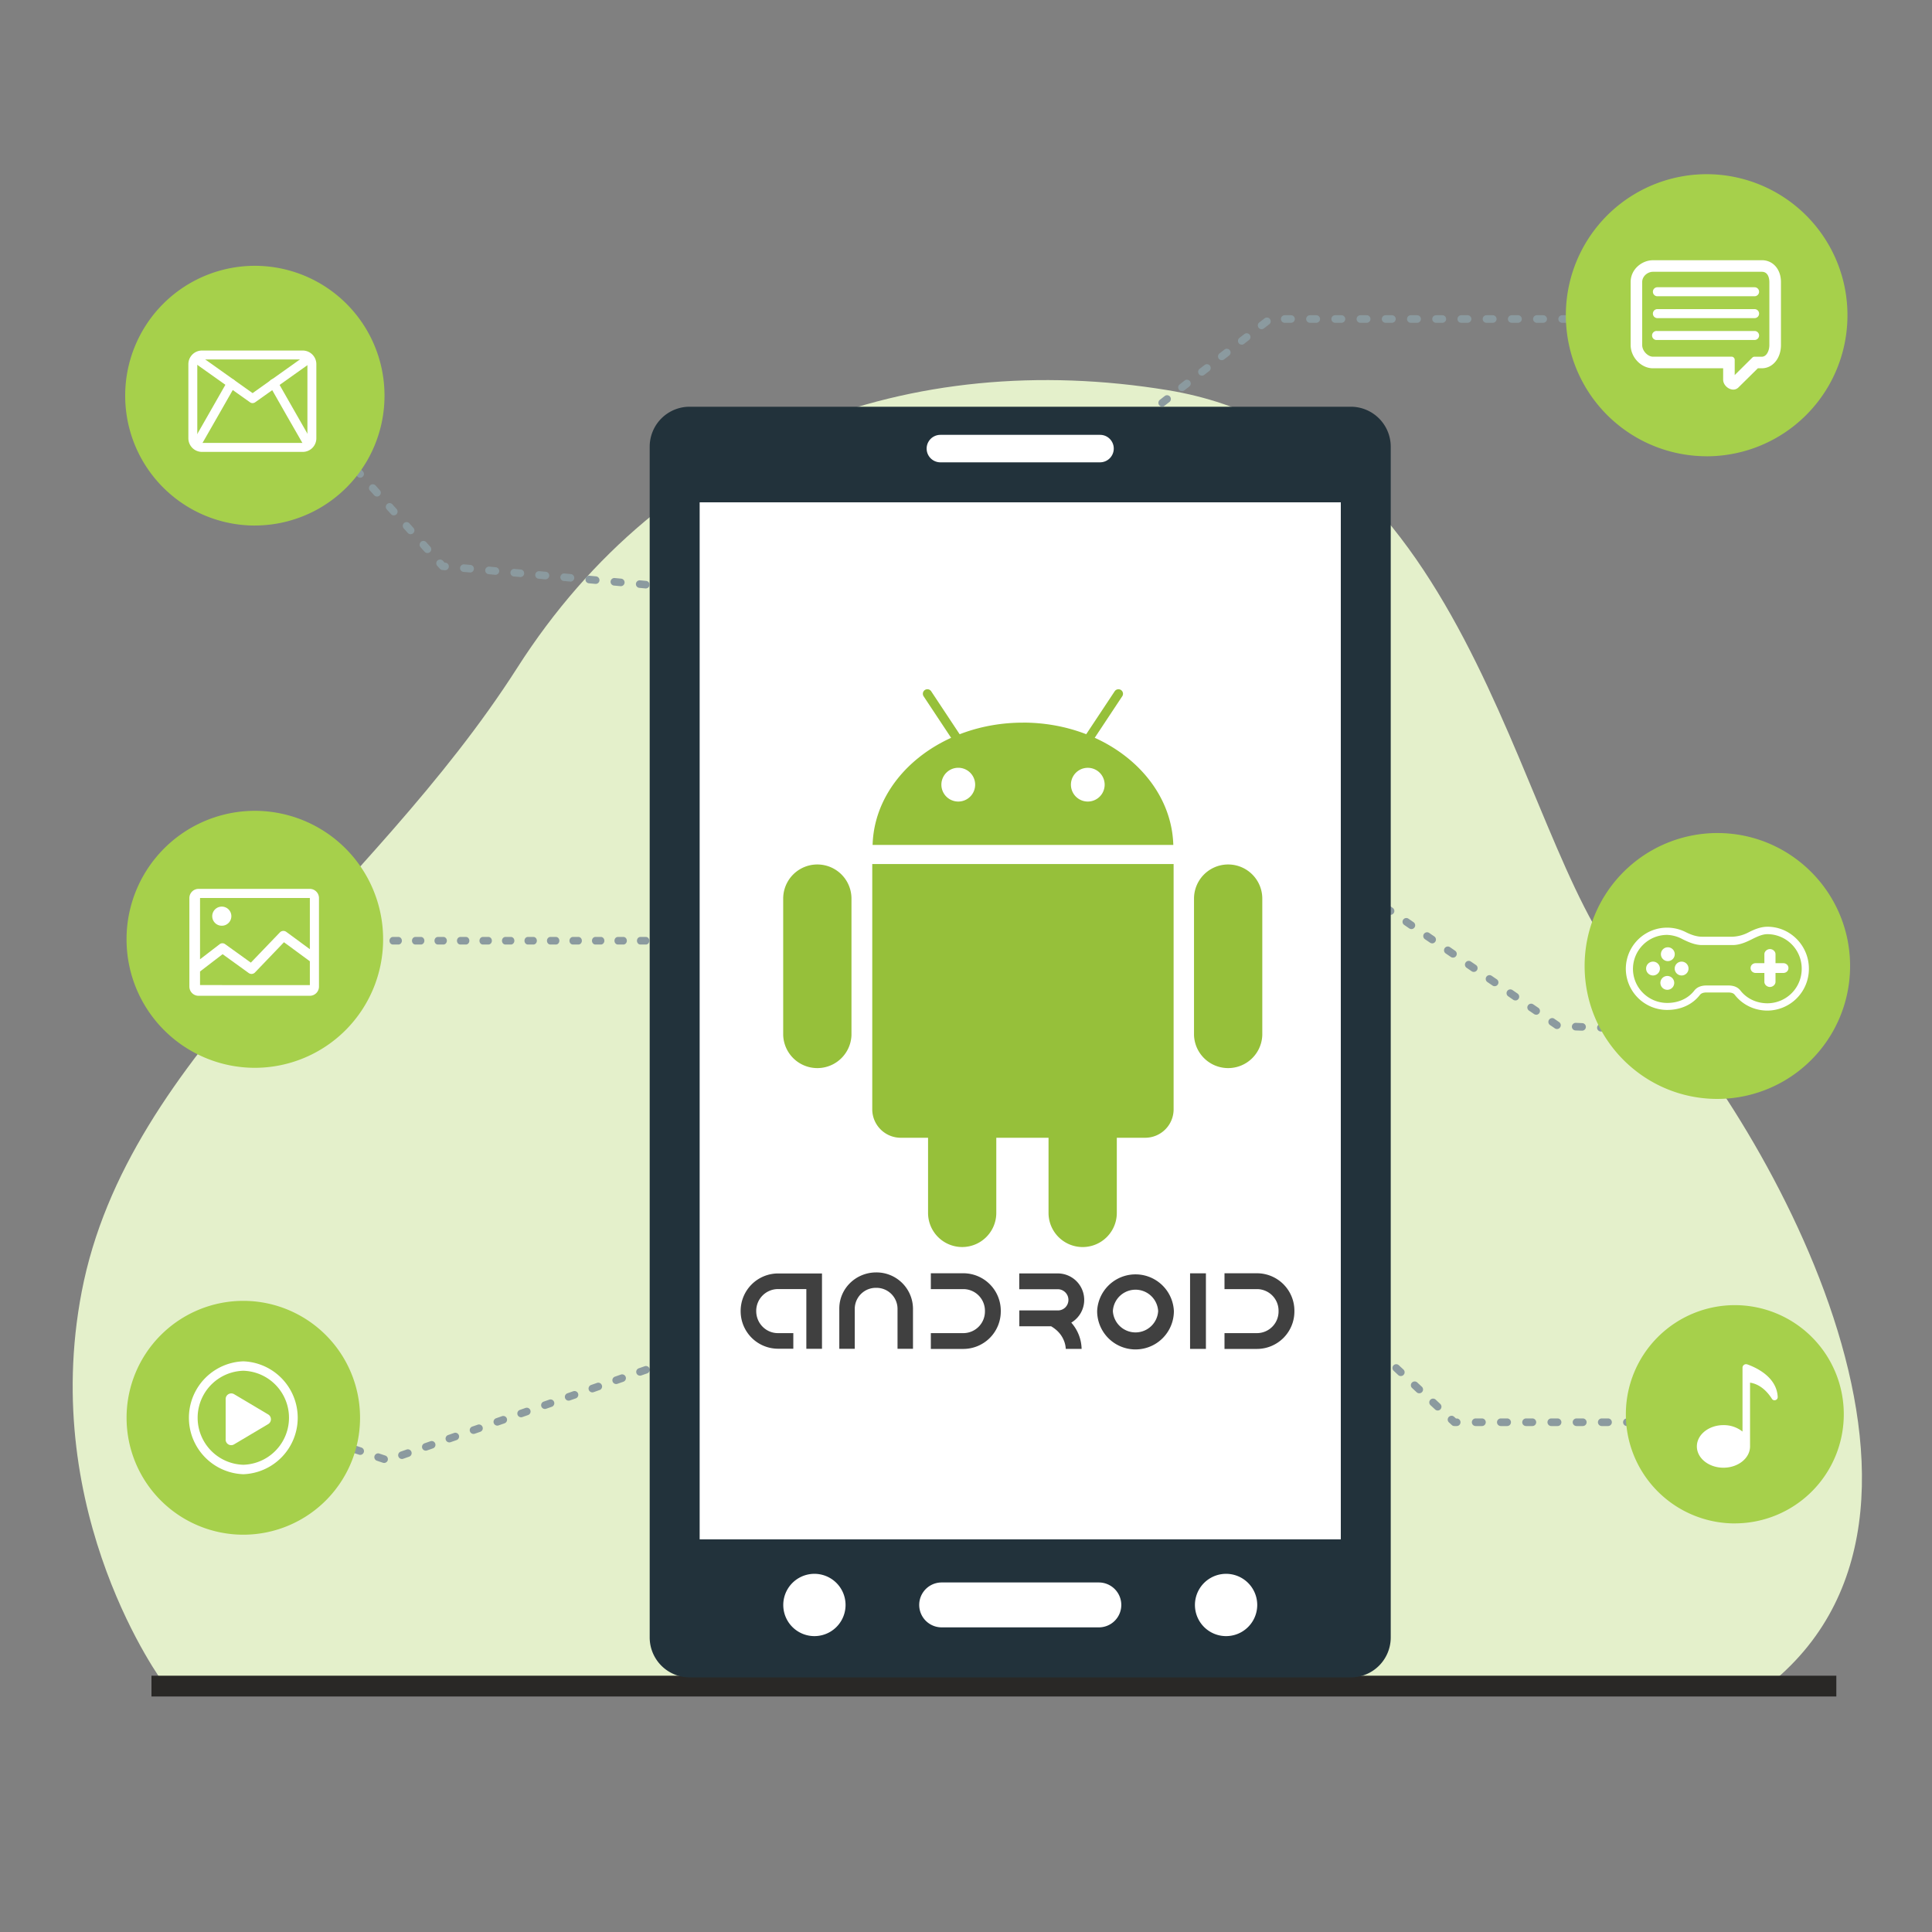 <svg width="50" height="50" fill="none" xmlns="http://www.w3.org/2000/svg"><rect width="100%" height="100%" fill="#808080" stroke="none"/><path opacity=".91" d="M4.23 43.56S1 39.215 2.115 33.426c1.192-6.189 7.46-10.176 11.273-16.146 3.813-5.97 10.194-8.27 16.83-7.183 8.152 1.335 9.107 12.36 12.046 15.25 2.939 2.892 9.388 13.461 3.575 18.211H4.23z" fill="#EDFAD2"/><path d="M42.92 36.906h-.162a.098.098 0 1 1 0-.197h.163a.098.098 0 0 1 0 .197zm-.652 0h-.163a.098.098 0 0 1-.07-.168.098.098 0 0 1 .07-.029h.163a.098.098 0 0 1 0 .197zm-.652 0h-.163a.098.098 0 1 1 0-.197h.163a.098.098 0 0 1 0 .197zm-.653 0H40.8a.098.098 0 1 1 0-.197h.163a.098.098 0 0 1 0 .197zm-.653 0h-.163a.098.098 0 1 1 0-.197h.163a.098.098 0 0 1 0 .197zm-.652 0h-.163a.098.098 0 0 1-.07-.168.098.098 0 0 1 .07-.029h.163a.098.098 0 0 1 0 .197zm-.653 0h-.163a.098.098 0 0 1-.07-.168.098.098 0 0 1 .07-.029h.163a.098.098 0 0 1 0 .197zm-.652 0h-.163a.098.098 0 1 1 0-.197h.163a.098.098 0 0 1 0 .197zm-.653 0h-.058a.096.096 0 0 1-.067-.024l-.077-.071a.098.098 0 0 1 .026-.161.097.097 0 0 1 .108.016l.049.044h.019a.098.098 0 0 1 0 .196zm-.493-.402a.097.097 0 0 1-.066-.027l-.12-.111a.098.098 0 0 1 .134-.144l.119.112a.099.099 0 0 1-.012.153.098.098 0 0 1-.055.017zm-.477-.446a.097.097 0 0 1-.067-.026l-.12-.112a.098.098 0 0 1 .134-.143l.12.111a.098.098 0 0 1-.067.17zm-.477-.446a.097.097 0 0 1-.067-.026l-.12-.112a.098.098 0 0 1 .134-.143l.12.111a.098.098 0 0 1-.067.17zm-.478-.446a.098.098 0 0 1-.066-.026l-.12-.111a.098.098 0 0 1 .026-.162.098.098 0 0 1 .108.018l.12.111a.099.099 0 0 1-.013.153.099.099 0 0 1-.055.017zm-.477-.445a.098.098 0 0 1-.067-.027l-.119-.111a.098.098 0 0 1 .133-.144l.12.112a.098.098 0 0 1-.067.17zM46.81 26.92h-.004l-.163-.007a.098.098 0 0 1-.094-.102.098.098 0 0 1 .064-.088.098.098 0 0 1 .038-.006l.163.007a.099.099 0 0 1 .061.166.097.097 0 0 1-.065.03zm-.652-.027h-.004l-.163-.007a.099.099 0 0 1-.094-.102.098.098 0 0 1 .102-.094l.163.007a.098.098 0 0 1-.004.196zm-.652-.028h-.004l-.163-.006a.098.098 0 0 1 .008-.197l.163.007a.098.098 0 0 1 .096.1.098.098 0 0 1-.1.096zm-.652-.027h-.004l-.163-.007a.098.098 0 1 1 .008-.196l.163.007a.098.098 0 0 1-.004.196zm-.652-.027h-.004l-.163-.007a.1.1 0 0 1-.068-.032.1.1 0 0 1-.026-.07.098.098 0 0 1 .102-.094l.163.007a.098.098 0 0 1 .063.167.099.099 0 0 1-.067.029zm-.652-.027h-.004l-.163-.007a.098.098 0 1 1 .008-.196l.163.006a.099.099 0 0 1 .061.166.098.098 0 0 1-.065.03zm-.652-.028h-.004l-.163-.007a.098.098 0 0 1 .008-.196l.163.007a.1.1 0 0 1 .069.03.097.097 0 0 1 .019.108.1.1 0 0 1-.054.052.099.099 0 0 1-.038.006zm-.652-.027h-.004l-.163-.007a.098.098 0 0 1-.059-.168.098.098 0 0 1 .067-.028l.163.007a.098.098 0 0 1 .034.19.099.099 0 0 1-.038.006zm-.652-.027h-.004l-.163-.007a.098.098 0 0 1 .008-.196l.163.007a.098.098 0 0 1-.004.196zm-.652-.028h-.004l-.163-.006a.098.098 0 0 1-.063-.17.098.098 0 0 1 .07-.027l.164.007a.098.098 0 0 1-.004.196zm-.647-.043a.098.098 0 0 1-.055-.017l-.135-.093a.099.099 0 0 1 .111-.162l.134.093a.098.098 0 0 1 .003.16.098.098 0 0 1-.058.019zm-.538-.37a.097.097 0 0 1-.055-.017l-.135-.092a.098.098 0 0 1 .11-.162l.135.092a.099.099 0 0 1 .038.11.098.098 0 0 1-.093.07zm-.539-.37a.097.097 0 0 1-.055-.016l-.134-.093a.098.098 0 0 1 .11-.162l.135.093a.098.098 0 0 1-.056.179zm-.538-.368a.098.098 0 0 1-.055-.018l-.135-.092a.098.098 0 0 1 .11-.162l.135.092a.098.098 0 0 1-.055.18zm-.538-.37a.096.096 0 0 1-.056-.017l-.134-.092a.098.098 0 0 1 .11-.162l.135.092a.098.098 0 0 1 .003.16.098.098 0 0 1-.059.019zm-.539-.37a.097.097 0 0 1-.055-.017l-.135-.092a.096.096 0 0 1-.04-.063.098.098 0 0 1 .151-.099l.134.093a.098.098 0 0 1 .003.16.098.098 0 0 1-.058.018zm-.538-.369a.098.098 0 0 1-.055-.017l-.135-.092a.098.098 0 0 1 .038-.176.098.098 0 0 1 .073.014l.134.092a.099.099 0 0 1-.055.18zm-.539-.37a.097.097 0 0 1-.055-.017l-.134-.092a.098.098 0 0 1 .11-.162l.135.093a.098.098 0 0 1-.056.179zm-.538-.369a.096.096 0 0 1-.055-.017l-.135-.092a.098.098 0 0 1 .11-.162l.136.092a.098.098 0 0 1 .037.11.099.099 0 0 1-.093.07zm-.538-.37a.1.1 0 0 1-.056-.016l-.134-.093a.099.099 0 0 1 .11-.162l.135.093a.098.098 0 0 1 .002.16.098.098 0 0 1-.057.019zm-.539-.369a.098.098 0 0 1-.055-.017l-.135-.092a.1.1 0 0 1-.04-.101.096.096 0 0 1 .042-.062.097.097 0 0 1 .109.001l.135.092a.099.099 0 0 1-.056.18zm-.538-.369a.096.096 0 0 1-.055-.017l-.135-.093a.098.098 0 0 1 .11-.162l.135.093a.098.098 0 0 1 .003.16.097.097 0 0 1-.058.019z" fill="#8B9A9F"/><path d="M3.921 43.367h43.603v.538H3.92v-.538z" fill="#292826"/><path d="M22.599 26.419a.08.08 0 0 1-.048-.016l-.122-.09a.106.106 0 0 1-.025-.136c.026-.045.08-.057.12-.028l.123.09c.04.03.051.09.025.136a.085.085 0 0 1-.073.044zm-.487-.358a.08.08 0 0 1-.048-.016l-.122-.09a.105.105 0 0 1-.025-.136c.026-.045.08-.058.12-.028l.123.09c.04.03.051.09.025.135a.086.086 0 0 1-.073.045zm-.487-.359a.08.08 0 0 1-.048-.016l-.122-.09a.106.106 0 0 1-.025-.135c.026-.045.08-.058.12-.028l.123.09c.04.029.051.09.025.135a.084.084 0 0 1-.073.044zm-.487-.358a.079.079 0 0 1-.048-.016l-.122-.09a.105.105 0 0 1-.025-.135c.026-.046.08-.058.12-.029l.123.09c.04.03.051.09.025.136a.086.086 0 0 1-.073.044zm-.487-.358a.08.08 0 0 1-.048-.016l-.122-.09a.106.106 0 0 1-.025-.136c.026-.045.08-.058.12-.028l.123.09c.04.03.051.09.025.136a.085.085 0 0 1-.073.044zm-.487-.358a.079.079 0 0 1-.048-.017l-.122-.089a.106.106 0 0 1-.025-.136c.026-.045.08-.058.12-.028l.123.09c.04.03.051.09.025.135a.085.085 0 0 1-.073.045zm-.535-.184h-.145c-.049 0-.088-.044-.088-.098 0-.054.04-.098.088-.098h.145c.048 0 .087.044.087.098 0 .054-.039.098-.087.098zm-.582 0H18.9c-.048 0-.087-.044-.087-.098 0-.054.04-.098.087-.098h.146c.048 0 .087.044.087.098 0 .054-.039.098-.087.098zm-.582 0h-.146c-.048 0-.087-.044-.087-.098 0-.054.039-.098.087-.098h.146c.048 0 .087.044.087.098 0 .054-.04.098-.087.098zm-.583 0h-.145c-.048 0-.087-.044-.087-.098 0-.054.039-.098.087-.098h.145c.049 0 .088.044.088.098 0 .054-.04.098-.088.098zm-.582 0h-.145c-.049 0-.088-.044-.088-.098 0-.054.04-.098.088-.098h.145c.048 0 .088.044.088.098 0 .054-.04.098-.088.098zm-.582 0h-.146c-.048 0-.087-.044-.087-.098 0-.054.04-.098.087-.098h.146c.048 0 .087.044.087.098 0 .054-.039.098-.087.098zm-.582 0h-.146c-.048 0-.087-.044-.087-.098 0-.054.039-.098.087-.098h.146c.048 0 .087.044.087.098 0 .054-.04.098-.087.098zm-.583 0h-.145c-.048 0-.087-.044-.087-.098 0-.054.039-.098.087-.098h.145c.049 0 .088.044.088.098 0 .054-.04.098-.088.098zm-.582 0h-.145c-.049 0-.088-.044-.088-.098 0-.054.04-.098.088-.098h.145c.049 0 .088.044.088.098 0 .054-.04.098-.088.098zm-.582 0h-.146c-.048 0-.087-.044-.087-.098 0-.054.04-.098.087-.098h.146c.048 0 .087.044.087.098 0 .054-.039.098-.087.098zm-.582 0h-.146c-.048 0-.087-.044-.087-.098 0-.054.039-.098.087-.098h.146c.048 0 .087.044.087.098 0 .054-.04.098-.087.098zm-.582 0h-.146c-.048 0-.087-.044-.087-.098 0-.054.039-.098.087-.098h.145c.049 0 .088.044.088.098 0 .054-.04.098-.087.098zm-.583 0h-.145c-.049 0-.088-.044-.088-.098 0-.054.04-.098.088-.098h.145c.049 0 .088.044.088.098 0 .054-.04.098-.088.098zm-.582 0h-.146c-.048 0-.087-.044-.087-.098 0-.054.04-.098.087-.098h.146c.048 0 .087.044.087.098 0 .054-.039.098-.087.098zm-.582 0h-.146c-.048 0-.087-.044-.087-.098 0-.054.039-.098.087-.098h.146c.048 0 .087.044.087.098 0 .054-.04.098-.087.098zm-.582 0h-.146c-.048 0-.087-.044-.087-.098 0-.054.039-.098.087-.098h.146c.048 0 .087.044.087.098 0 .054-.04.098-.087.098zm-.583 0h-.145c-.049 0-.088-.044-.088-.098 0-.054.04-.098.088-.098h.145c.049 0 .088.044.088.098 0 .054-.04.098-.088.098zm-.582 0h-.145c-.049 0-.088-.044-.088-.098 0-.054.04-.098.088-.098h.145c.048 0 .087.044.087.098 0 .054-.039.098-.087.098zm-.582 0h-.146c-.048 0-.087-.044-.087-.098 0-.054.039-.098.087-.098h.146c.048 0 .087.044.087.098 0 .054-.039.098-.087.098zm8.832 10.668-.154.054a.097.097 0 0 1-.12-.135.098.098 0 0 1 .055-.05l.154-.054a.098.098 0 0 1 .065.185zm-.616.216-.154.054a.098.098 0 1 1-.065-.185l.154-.054a.097.097 0 0 1 .125.06.099.099 0 0 1-.06.125zm-.616.215-.154.054a.098.098 0 0 1-.12-.135.098.098 0 0 1 .055-.05l.154-.054a.098.098 0 0 1 .065.185zm-.616.216-.154.054a.098.098 0 0 1-.065-.185l.154-.054a.098.098 0 1 1 .065.185zm-.616.215-.154.055a.098.098 0 1 1-.065-.186l.154-.054a.099.099 0 0 1 .105.028.1.1 0 0 1 .025.07.1.1 0 0 1-.032.068.098.098 0 0 1-.033.02zm-.616.216-.154.054a.098.098 0 0 1-.119-.135.098.098 0 0 1 .054-.05l.154-.054a.1.1 0 0 1 .105.027.097.097 0 0 1 .025.071.098.098 0 0 1-.065.087zm-.617.216-.154.054a.098.098 0 0 1-.064-.185l.154-.054a.098.098 0 0 1 .064.185zm-.616.215-.154.054a.098.098 0 0 1-.064-.185l.154-.054a.098.098 0 0 1 .118.135.098.098 0 0 1-.054.05zm-.616.216-.154.054a.098.098 0 0 1-.064-.185l.154-.054a.098.098 0 1 1 .064.185zm-.616.216-.154.053a.098.098 0 0 1-.064-.185l.154-.053a.099.099 0 0 1 .115.134.098.098 0 0 1-.05.05zm-.616.215-.154.054a.098.098 0 1 1-.064-.185l.154-.054a.098.098 0 0 1 .064.185zm-.616.216-.154.054a.098.098 0 0 1-.123-.061.098.098 0 0 1 .059-.124l.154-.054a.098.098 0 0 1 .12.135.098.098 0 0 1-.056.05zm-.616.215-.154.054a.098.098 0 0 1-.12-.135.098.098 0 0 1 .055-.05l.154-.054a.098.098 0 0 1 .065.185zm-.615.157a.096.096 0 0 1-.063 0l-.155-.052a.098.098 0 0 1 .062-.186l.155.052a.099.099 0 0 1 .049.15.098.098 0 0 1-.048.035zm-.619-.209a.096.096 0 0 1-.063 0l-.155-.051a.098.098 0 0 1 .063-.186l.154.052a.099.099 0 0 1 .067.092.098.098 0 0 1-.066.093zm-.618-.208a.096.096 0 0 1-.064 0l-.154-.052a.098.098 0 0 1 .062-.186l.155.052a.099.099 0 0 1 .048.15.098.098 0 0 1-.047.036zm-.619-.209a.097.097 0 0 1-.063 0l-.155-.051a.098.098 0 0 1 .063-.186l.154.052a.098.098 0 0 1 .001.185zm-.618-.208a.097.097 0 0 1-.064 0l-.154-.051a.098.098 0 0 1-.01-.178.098.098 0 0 1 .072-.008l.155.052a.098.098 0 0 1 .049.15.098.098 0 0 1-.048.035zm-.619-.208a.099.099 0 0 1-.063 0l-.155-.052a.098.098 0 0 1-.062-.124.098.098 0 0 1 .124-.062l.155.052a.098.098 0 0 1 .001.186z" fill="#8B9A9F"/><path d="M17.848 10.526h17.11a1.034 1.034 0 0 1 1.034 1.033v30.819a1.034 1.034 0 0 1-1.034 1.033h-17.11a1.034 1.034 0 0 1-1.034-1.033V11.559a1.034 1.034 0 0 1 1.034-1.033z" fill="#22323B"/><path d="M34.701 13H18.107v26.838H34.7V13z" fill="#fff"/><path d="M22.036 26.788a.884.884 0 0 1-1.767 0v-3.532a.883.883 0 1 1 1.767 0v3.532zm3.748 4.602a.883.883 0 1 1-1.766 0v-3.531a.883.883 0 0 1 1.766 0v3.531zm3.119 0a.883.883 0 1 1-1.767 0v-3.531a.883.883 0 0 1 1.767 0v3.531zm3.765-4.602a.884.884 0 0 1-1.767 0v-3.532a.883.883 0 1 1 1.767 0v3.532z" fill="#96C03A"/><path d="M30.373 22.362v6.347a.736.736 0 0 1-.737.736h-6.325a.737.737 0 0 1-.737-.736v-6.347h7.8zm-3.9-3.66c-2.117 0-3.84 1.41-3.89 3.164h7.782c-.051-1.755-1.773-3.165-3.891-3.165zM24.8 20.744a.437.437 0 1 1 0-.874.437.437 0 0 1 0 .874zm3.352 0a.436.436 0 1 1 0-.873.436.436 0 0 1 0 .873z" fill="#96C03A"/><path d="M25.023 19.285a.117.117 0 0 1-.036.157.118.118 0 0 1-.16-.027l-.924-1.395a.118.118 0 0 1 .033-.163.118.118 0 0 1 .163.033l.924 1.395zm2.9 0a.117.117 0 0 0 .196.13l.924-1.395c.018-.026.024-.058.018-.088a.117.117 0 0 0-.093-.092.118.118 0 0 0-.12.05l-.925 1.395z" fill="#96C03A"/><path d="M20.868 34.906v-1.545h-.737a.565.565 0 0 0-.56.57c0 .317.253.57.56.57h.4v.404h-.4a.97.97 0 0 1-.963-.974.97.97 0 0 1 .963-.974h1.142v1.949h-.405zm2.36.002v-1.045a.545.545 0 0 0-.553-.534.546.546 0 0 0-.554.534v1.044h-.4v-1.044c.002-.52.431-.932.954-.933a.945.945 0 0 1 .953.933v1.044h-.4zm.862-.407h.852a.56.56 0 0 0 .548-.57.56.56 0 0 0-.548-.569h-.852v-.41h.852a.97.97 0 0 1 .958.98.97.97 0 0 1-.958.978h-.852v-.41zm7.6 0h.85a.56.56 0 0 0 .549-.57.56.56 0 0 0-.549-.569h-.85v-.41h.85a.97.97 0 0 1 .959.98.97.97 0 0 1-.959.978h-.85v-.41zm-3.296-.571a.994.994 0 0 1 1.986 0 .992.992 0 0 1-1.986 0zm.407 0a.587.587 0 0 0 1.172 0 .587.587 0 0 0-1.172 0zm1.998-.977h.41v1.956h-.41v-1.956zm-3.075 1.277a.685.685 0 0 0-.346-1.274h-1v.409h1a.276.276 0 0 1 .194.469.275.275 0 0 1-.194.08h-.998v.41h.823c.181.108.27.233.32.345a.657.657 0 0 1 .059.24h.41a1.058 1.058 0 0 0-.268-.68z" fill="#404040"/><path d="M28.824 11.61a.356.356 0 0 1-.354.355h-4.133a.355.355 0 1 1 0-.711h4.133c.197 0 .354.16.354.355zm.195 29.926a.58.58 0 0 1-.58.58H24.37a.58.58 0 1 1 0-1.162h4.069a.582.582 0 0 1 .58.582zm-7.136 0a.806.806 0 1 1-1.612.001.806.806 0 0 1 1.612-.001zm10.654 0a.806.806 0 1 1-1.612.001.806.806 0 0 1 1.612-.001z" fill="#fff"/><path d="m16.707 15.229-.162-.015a.098.098 0 0 1-.053-.172.098.098 0 0 1 .07-.023l.163.015a.098.098 0 0 1-.018.195zm-.65-.059-.162-.015a.098.098 0 1 1 .018-.195l.162.015a.099.099 0 0 1 .089.106.097.097 0 0 1-.035.067.1.1 0 0 1-.072.022zm-.65-.059-.162-.015a.098.098 0 1 1 .018-.195l.162.015a.099.099 0 0 1 .089.106.097.097 0 0 1-.035.067.1.1 0 0 1-.072.022zm-.65-.06-.162-.014a.098.098 0 1 1 .018-.195l.162.015a.098.098 0 0 1 .087.106.098.098 0 0 1-.105.089zm-.65-.058-.162-.015a.098.098 0 1 1 .018-.195l.162.014a.098.098 0 0 1 .054.173.098.098 0 0 1-.071.023zm-.65-.06-.162-.014a.098.098 0 0 1 .018-.195l.162.014a.099.099 0 0 1 .09.107.098.098 0 0 1-.107.089zm-.65-.058-.162-.015a.098.098 0 0 1-.087-.106.098.098 0 0 1 .105-.09l.162.016a.098.098 0 1 1-.017.195zm-.65-.06-.162-.014a.097.097 0 0 1-.066-.035.098.098 0 0 1 .084-.16l.162.014a.098.098 0 0 1-.017.196zm-.65-.058-.057-.005a.096.096 0 0 1-.064-.03l-.07-.078a.098.098 0 0 1-.016-.107.098.098 0 0 1 .13-.047.098.098 0 0 1 .032.022l.044.048.02.001a.098.098 0 1 1-.018.196zm-.454-.445a.098.098 0 0 1-.064-.032l-.109-.122a.099.099 0 0 1 .08-.159c.025 0 .048.01.066.028l.11.122a.098.098 0 0 1-.083.163zm-.435-.487a.098.098 0 0 1-.064-.032l-.109-.122a.099.099 0 0 1 .012-.134.097.097 0 0 1 .134.003l.109.122a.098.098 0 0 1-.082.163zm-.435-.487a.097.097 0 0 1-.064-.033l-.109-.121a.098.098 0 0 1 .146-.131l.109.121a.099.099 0 0 1 .014.11.098.098 0 0 1-.096.053zm-.435-.488a.097.097 0 0 1-.064-.032l-.11-.122a.098.098 0 0 1 .147-.13l.109.121a.098.098 0 0 1-.082.163zm-.435-.487a.098.098 0 0 1-.064-.032l-.11-.122a.098.098 0 0 1 .147-.13l.108.121a.098.098 0 0 1-.081.163zm20.762-1.839a.099.099 0 0 1-.06-.175l.128-.1a.099.099 0 0 1 .138.017.098.098 0 0 1-.017.138l-.13.1a.098.098 0 0 1-.06.02zm.515-.4a.098.098 0 0 1-.06-.176l.129-.1a.098.098 0 0 1 .154.051.098.098 0 0 1-.034.104l-.129.1a.097.097 0 0 1-.06.02zm.515-.402a.098.098 0 0 1-.093-.126.098.098 0 0 1 .033-.05l.13-.1a.098.098 0 1 1 .12.156l-.13.1a.097.097 0 0 1-.06.02zm.516-.4a.098.098 0 0 1-.06-.176l.129-.1a.098.098 0 0 1 .154.051.096.096 0 0 1-.01.075.098.098 0 0 1-.024.029l-.13.1a.098.098 0 0 1-.06.02zm.515-.402a.098.098 0 0 1-.06-.175l.129-.1a.098.098 0 0 1 .157.09.098.098 0 0 1-.037.064l-.129.1a.097.097 0 0 1-.06.021zm.515-.4a.098.098 0 0 1-.06-.176l.13-.1a.098.098 0 1 1 .12.154l-.13.1a.097.097 0 0 1-.06.021zm8.593-.166h-.164a.098.098 0 0 1 0-.196h.164a.098.098 0 0 1 0 .196zm-.653 0h-.163a.098.098 0 0 1 0-.196h.163a.098.098 0 1 1 0 .196zm-.653 0h-.163a.098.098 0 0 1-.07-.167.098.098 0 0 1 .07-.029h.163a.098.098 0 0 1 0 .196zm-.652 0h-.163a.098.098 0 0 1-.07-.167.098.098 0 0 1 .07-.029h.163a.098.098 0 0 1 0 .196zm-.653 0h-.163a.098.098 0 0 1 0-.196h.163a.098.098 0 0 1 0 .196zm-.652 0h-.164a.098.098 0 0 1 0-.196h.164a.098.098 0 0 1 0 .196zm-.653 0h-.163a.098.098 0 0 1 0-.196h.163a.098.098 0 1 1 0 .196zm-.653 0h-.163a.098.098 0 0 1-.07-.167.098.098 0 0 1 .07-.029h.163a.098.098 0 0 1 0 .196zm-.652 0h-.163a.098.098 0 0 1-.07-.167.098.098 0 0 1 .07-.029h.163a.098.098 0 0 1 0 .196zm-.653 0h-.163a.098.098 0 0 1 0-.196h.163a.098.098 0 0 1 0 .196zm-.653 0h-.163a.098.098 0 0 1 0-.196h.163a.098.098 0 1 1 0 .196zm-.652 0h-.163a.098.098 0 0 1 0-.196h.163a.098.098 0 1 1 0 .196zm-.653 0h-.163a.098.098 0 0 1-.07-.167.098.098 0 0 1 .07-.029h.163a.098.098 0 0 1 0 .196z" fill="#8B9A9F"/><path d="M44.444 28.44A3.438 3.438 0 0 0 47.88 25c0-1.9-1.538-3.441-3.435-3.441a3.438 3.438 0 0 0-3.435 3.44c0 1.9 1.538 3.441 3.435 3.441z" fill="#A6D04B"/><path d="M45.742 26.154c-.341 0-.65-.154-.846-.407-.03-.039-.078-.062-.176-.062h-.55c-.095 0-.146.024-.177.064-.192.248-.492.388-.846.388a1.07 1.07 0 0 1-1.071-1.067 1.068 1.068 0 0 1 1.549-.948c.138.07.284.12.423.12h.793a.977.977 0 0 0 .423-.119c.148-.074.306-.139.478-.139.591 0 1.072.489 1.072 1.085a1.08 1.08 0 0 1-1.072 1.085zm-1.573-.65h.551c.111 0 .237.021.322.131.162.208.417.33.7.33a.89.89 0 0 0 .886-.894.891.891 0 0 0-.886-.895c-.132 0-.262.062-.395.128-.147.074-.32.154-.506.154h-.793c-.177 0-.348-.074-.506-.153a.892.892 0 0 0-.395-.11.883.883 0 0 0-.886.878c0 .487.397.883.886.883.295 0 .544-.117.7-.318.087-.113.218-.134.322-.134z" fill="#fff"/><path d="M43.15 24.873a.179.179 0 1 0 0-.357.179.179 0 0 0 0 .357zm0 .743a.18.18 0 0 0 .126-.052.179.179 0 1 0-.126.052zm.37-.371a.179.179 0 1 0 0-.358.179.179 0 0 0 0 .358zm-.74 0a.179.179 0 1 0 0-.358.179.179 0 0 0 0 .358zm3.372-.318h-.202v-.233c0-.073-.07-.132-.144-.132-.073 0-.144.059-.144.132v.233h-.225c-.073 0-.132.053-.132.127 0 .073.06.126.132.126h.225v.23c0 .074.07.133.144.133.073 0 .144-.06.144-.133v-.23h.202c.073 0 .133-.053.133-.127 0-.073-.06-.126-.133-.126z" fill="#fff"/><path d="M6.595 27.635a3.323 3.323 0 0 0 3.32-3.325 3.323 3.323 0 0 0-3.32-3.326 3.323 3.323 0 0 0-3.32 3.326 3.323 3.323 0 0 0 3.32 3.325z" fill="#A6D04B"/><path d="M8.255 23.242a.238.238 0 0 0-.237-.238h-2.88a.238.238 0 0 0-.237.238v2.29c0 .132.106.239.238.239h2.879a.238.238 0 0 0 .237-.238v-2.29zm-.236 0v1.323l-.611-.449a.126.126 0 0 0-.165.015l-.751.782-.665-.478a.118.118 0 0 0-.144.002l-.506.389V23.24h2.841zm-2.842 2.252v-.352l.584-.448.676.488c.05.036.119.03.162-.015l.75-.782.67.492v.617H5.177z" fill="#fff"/><path d="M5.74 23.958a.247.247 0 1 0 0-.495.247.247 0 0 0 0 .495z" fill="#fff"/><path d="M44.168 11.809a3.647 3.647 0 0 0 3.644-3.65 3.647 3.647 0 0 0-3.644-3.651 3.647 3.647 0 0 0-3.644 3.65 3.647 3.647 0 0 0 3.644 3.65z" fill="#A6D04B"/><path d="M45.596 6.735h-2.82c-.278 0-.575.229-.575.564v1.63c0 .318.273.602.576.602h1.818v.294c0 .097.064.174.126.214a.26.26 0 0 0 .137.044.19.19 0 0 0 .135-.058l.5-.494h.103c.28 0 .495-.256.495-.602v-1.63c0-.33-.205-.565-.495-.565zm.195 2.194c0 .151-.074.303-.195.303h-.194c-.02 0-.038.01-.052.023l-.456.452v-.396c0-.041-.036-.08-.077-.08h-2.04c-.123 0-.277-.14-.277-.302v-1.63c0-.154.145-.265.277-.265h2.819c.18 0 .195.204.195.265v1.63z" fill="#fff"/><path d="M45.525 7.55a.117.117 0 0 1-.116.117h-2.526a.117.117 0 0 1 0-.233h2.526c.064 0 .116.052.116.116zm0 .566a.116.116 0 0 1-.116.117h-2.526a.117.117 0 0 1 0-.233h2.526c.064 0 .116.052.116.116zm0 .566a.117.117 0 0 1-.116.117h-2.526a.117.117 0 1 1 0-.233h2.526c.064 0 .116.052.116.116z" fill="#fff"/><path d="M6.595 13.6a3.358 3.358 0 0 0 3.356-3.36 3.358 3.358 0 0 0-3.356-3.361 3.358 3.358 0 0 0-3.355 3.36 3.358 3.358 0 0 0 3.355 3.362z" fill="#A6D04B"/><path d="M8.187 11.343a.352.352 0 0 1-.352.352H5.227a.352.352 0 0 1-.352-.352V9.425c0-.195.158-.353.352-.353h2.608c.194 0 .352.158.352.353v1.918zm-.231-1.92a.12.12 0 0 0-.12-.12h-2.61a.12.12 0 0 0-.12.12v1.92c0 .067.054.12.12.12h2.61a.118.118 0 0 0 .085-.034.119.119 0 0 0 .035-.085v-1.92z" fill="#fff"/><path d="M6.538 10.433a.116.116 0 0 1-.068-.022l-1.45-1.03a.117.117 0 0 1 .135-.19l1.382.983 1.365-.971a.116.116 0 0 1 .135.19L6.605 10.41a.116.116 0 0 1-.068.022z" fill="#fff"/><path d="m5.106 11.61-.034-.23.016.116-.098-.064c.027-.043.55-.96.895-1.565a.116.116 0 1 1 .202.116l-.448.785-.309.54c-.168.294-.168.294-.224.303zm2.855 0c-.056-.008-.056-.008-.224-.302l-.31-.54-.447-.785a.116.116 0 0 1 .202-.116c.345.606.868 1.522.895 1.565l-.098.064-.018.115z" fill="#fff"/><path d="M44.897 39.425a2.822 2.822 0 0 0 2.82-2.824 2.822 2.822 0 0 0-2.82-2.824 2.822 2.822 0 0 0-2.82 2.824 2.822 2.822 0 0 0 2.82 2.825z" fill="#A6D04B"/><path d="M45.218 35.31a.092.092 0 0 0-.122.087v1.652a.777.777 0 0 0-.493-.167c-.38 0-.688.247-.688.551 0 .304.308.551.688.551.38 0 .688-.247.688-.551v-1.65c.273.041.458.248.566.418.046.071.155.035.15-.05-.026-.511-.546-.755-.788-.841z" fill="#fff"/><path d="M6.296 39.718a3.024 3.024 0 0 0 3.022-3.026 3.024 3.024 0 0 0-3.022-3.026 3.024 3.024 0 0 0-3.02 3.026 3.024 3.024 0 0 0 3.02 3.026z" fill="#A6D04B"/><path d="M6.297 38.153a1.462 1.462 0 0 1 0-2.922 1.462 1.462 0 0 1 0 2.922zm0-2.678a1.217 1.217 0 0 0 0 2.433 1.217 1.217 0 0 0 0-2.433z" fill="#fff"/><path fill-rule="evenodd" clip-rule="evenodd" d="M5.84 37.256v-1.05a.145.145 0 0 1 .218-.125l.883.525a.145.145 0 0 1 0 .249l-.883.525a.144.144 0 0 1-.2-.052.145.145 0 0 1-.019-.072z" fill="#fff"/></svg>